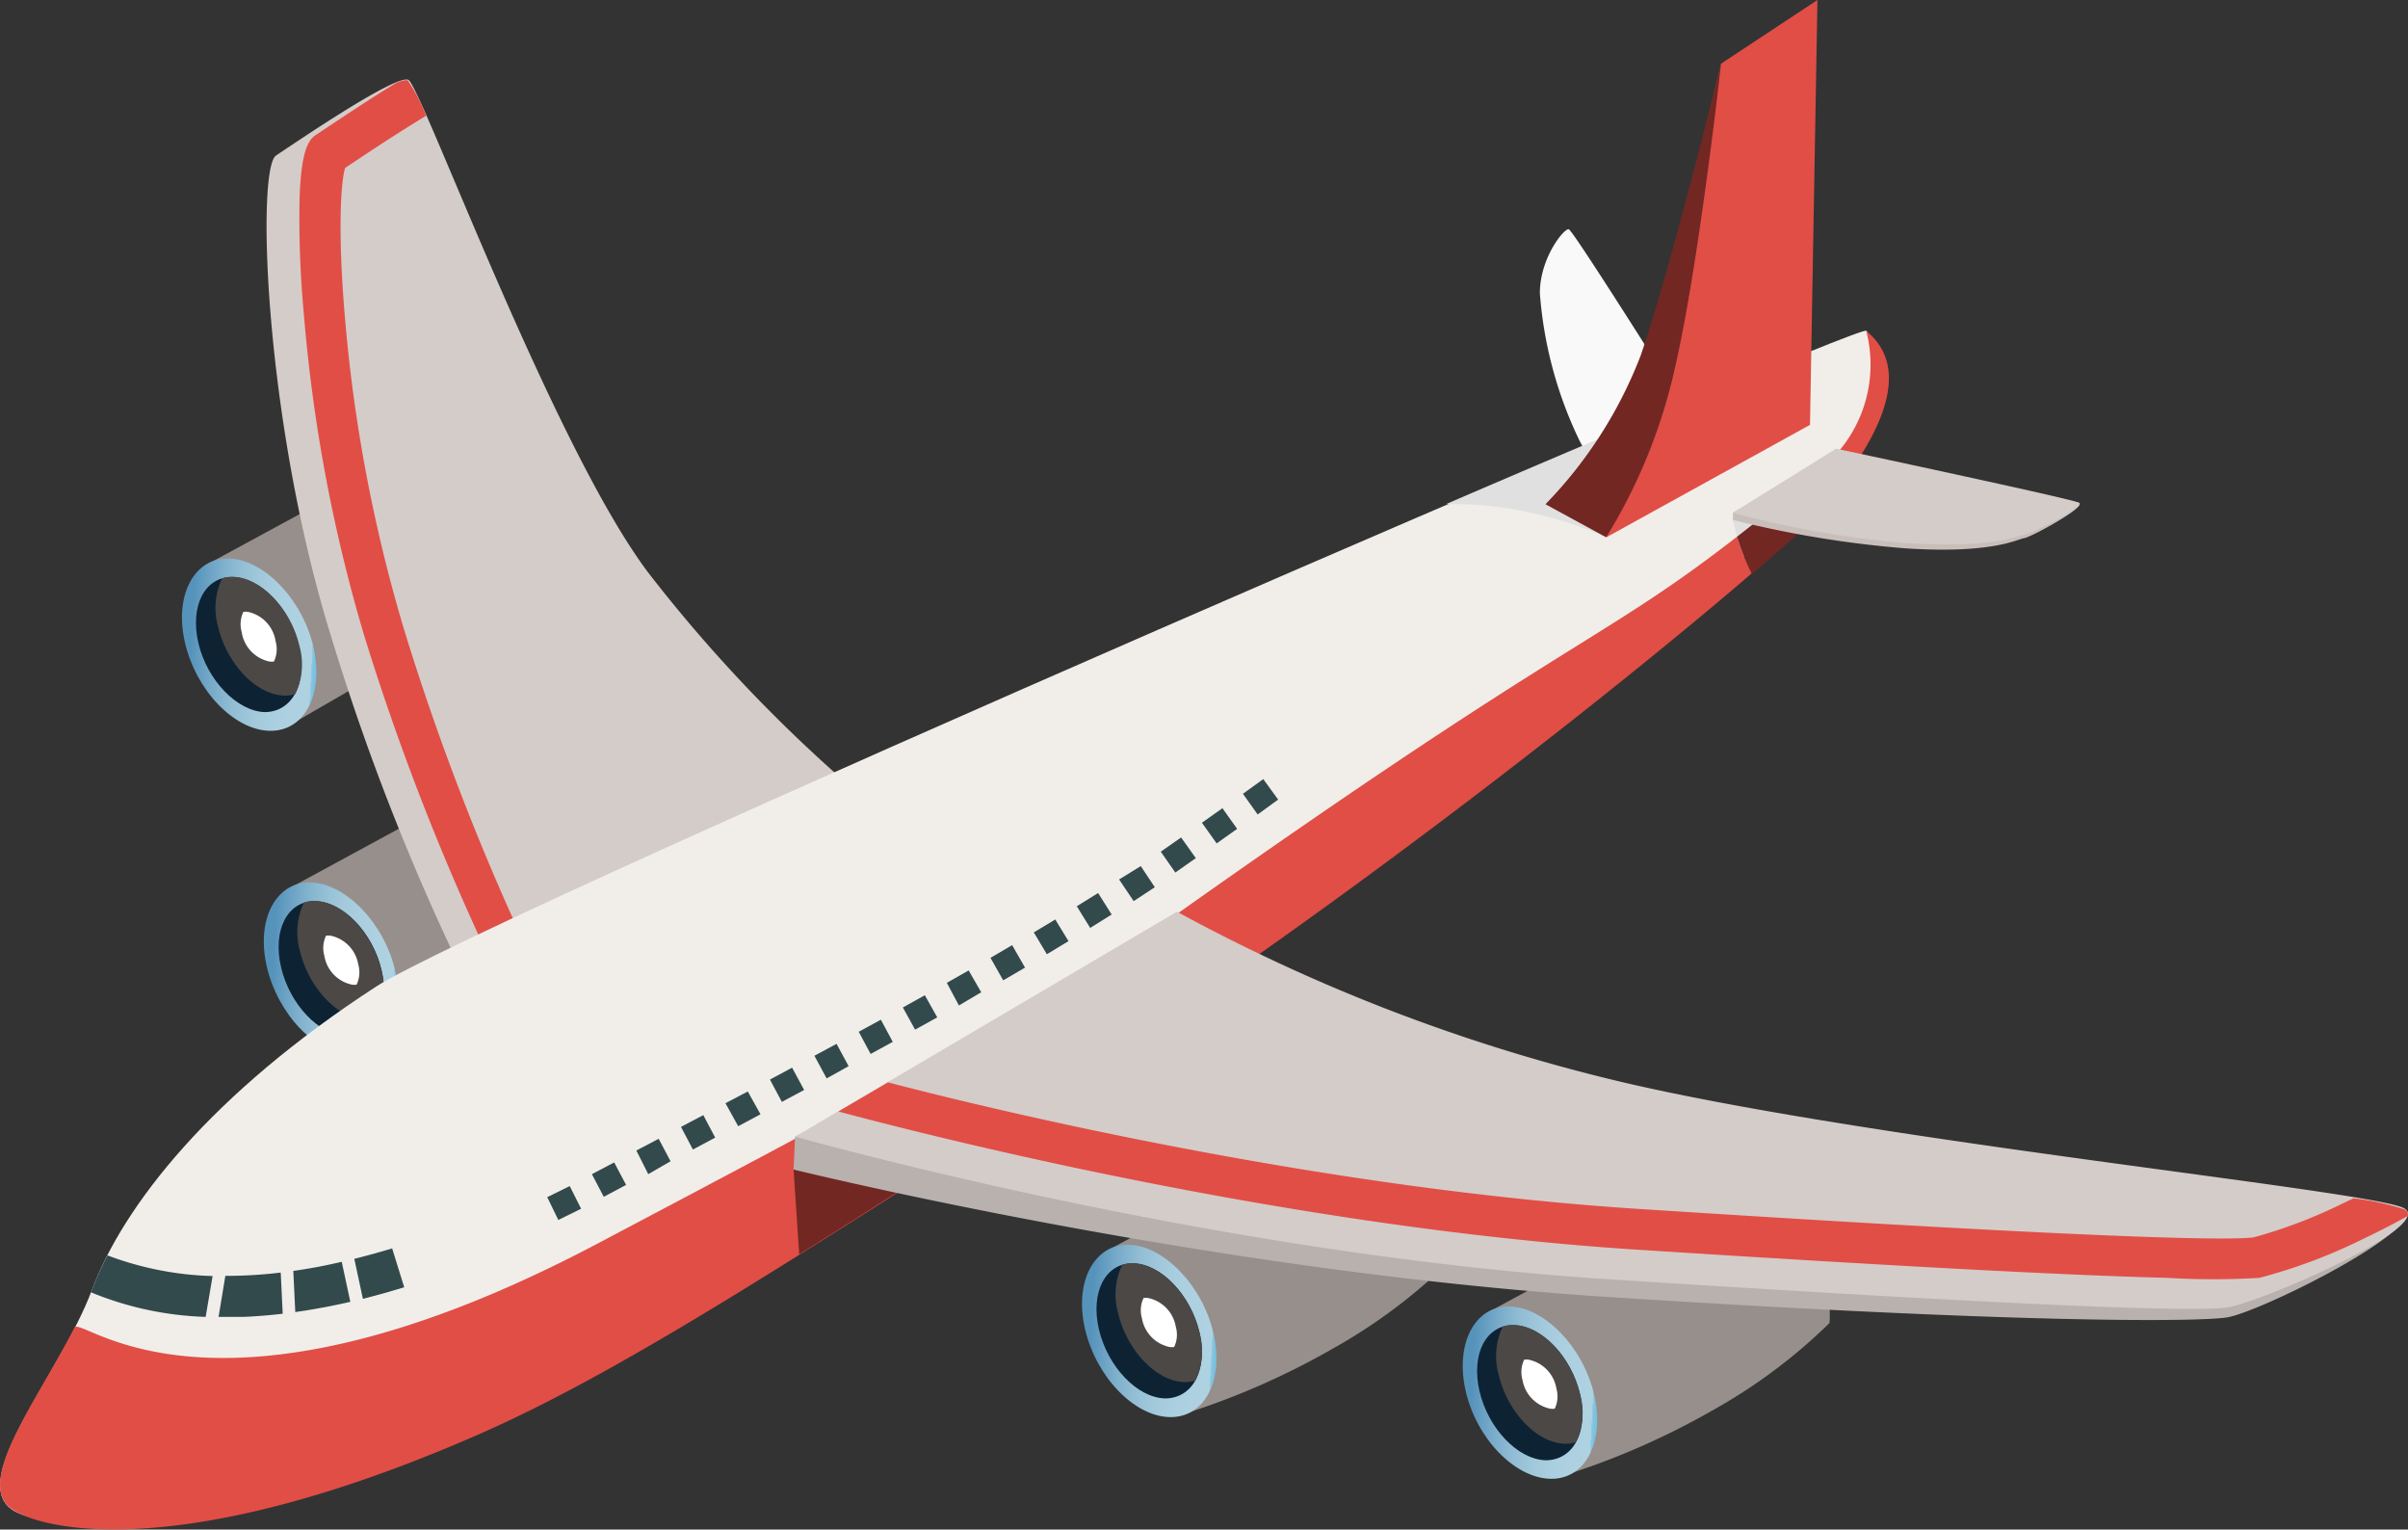 <svg xmlns="http://www.w3.org/2000/svg" xmlns:xlink="http://www.w3.org/1999/xlink" width="145.65" height="92.49" viewBox="0 0 145.65 92.49">
  <rect x="0" y="0" width="145.65" height="92.49" fill="#333333" stroke="none"/>
  <defs>
    <linearGradient id="a" data-name="Degradado sin nombre 112" x1="159.18" y1="58.79" x2="167.49" y2="58.35" gradientTransform="matrix(-1, 0, 0, 1, 183.36, 0)" gradientUnits="userSpaceOnUse">
      <stop offset="0.01" stop-color="#78c1e1"/>
      <stop offset="0.02" stop-color="#7bc2e1"/>
      <stop offset="0.03" stop-color="#85c5e1"/>
      <stop offset="0.04" stop-color="#95cae1"/>
      <stop offset="0.04" stop-color="#acd1e1"/>
      <stop offset="0.05" stop-color="#afd2e1"/>
      <stop offset="0.26" stop-color="#acd0e0"/>
      <stop offset="0.44" stop-color="#a2c9db"/>
      <stop offset="0.6" stop-color="#91bdd4"/>
      <stop offset="0.75" stop-color="#79acca"/>
      <stop offset="0.9" stop-color="#5b96bd"/>
      <stop offset="0.92" stop-color="#5693bb"/>
    </linearGradient>
    <linearGradient id="b" x1="164.13" y1="39.19" x2="172.44" y2="38.75" xlink:href="#a"/>
    <linearGradient id="c" x1="109.69" y1="80.7" x2="118" y2="80.26" xlink:href="#a"/>
    <linearGradient id="d" x1="86.67" y1="84.43" x2="94.98" y2="83.99" xlink:href="#a"/>
  </defs>
  <title>airplane-left</title>
  <g>
    <g>
      <polygon points="17.35 53.79 29.32 47.29 38.15 54.38 22.39 63.49 17.35 53.79" style="fill: #978f8b"/>
      <path d="M21.24,63.78c2.14.06,3.33-2.23,2.66-5.1s-3-5.26-5.1-5.32-3.33,2.22-2.66,5.1S19.1,63.72,21.24,63.78Z" style="fill: url(#a)"/>
      <path d="M21,62.66c1.68,0,2.61-1.74,2.08-4s-2.32-4.13-4-4.17-2.61,1.74-2.08,4S19.3,62.61,21,62.66Z" style="fill: #0d2334"/>
      <path d="M19.06,54.48a2,2,0,0,0-.67.09,4.14,4.14,0,0,0-.25,2.92c.53,2.26,2.32,4.13,4,4.17a2.05,2.05,0,0,0,.67-.09,4.14,4.14,0,0,0,.25-2.92C22.53,56.4,20.74,54.53,19.06,54.48Z" style="fill: #4c4846"/>
      <path d="M20,56.58a.86.86,0,0,0-.28,0,1.73,1.73,0,0,0-.1,1.22,2.13,2.13,0,0,0,1.67,1.74.86.86,0,0,0,.28,0,1.73,1.73,0,0,0,.1-1.22A2.14,2.14,0,0,0,20,56.58Z" style="fill: #fff"/>
    </g>
    <g>
      <polygon points="12.39 34.2 24.37 27.7 33.19 34.79 17.43 43.9 12.39 34.2" style="fill: #978f8b"/>
      <path d="M16.29,44.19c2.14.06,3.33-2.23,2.66-5.1s-3-5.26-5.1-5.32-3.33,2.22-2.66,5.1S14.15,44.13,16.29,44.19Z" style="fill: url(#b)"/>
      <path d="M16,43.06c1.68,0,2.61-1.74,2.08-4s-2.32-4.13-4-4.17-2.61,1.74-2.08,4S14.35,43,16,43.06Z" style="fill: #0d2334"/>
      <path d="M14.11,34.88a2,2,0,0,0-.67.09,4.14,4.14,0,0,0-.25,2.92c.53,2.26,2.32,4.13,4,4.17a2.06,2.06,0,0,0,.67-.09,4.15,4.15,0,0,0,.25-2.92C17.58,36.8,15.79,34.93,14.11,34.88Z" style="fill: #4c4846"/>
      <path d="M15,37a.86.86,0,0,0-.28,0,1.73,1.73,0,0,0-.1,1.22A2.14,2.14,0,0,0,16.29,40a.85.85,0,0,0,.28,0,1.73,1.73,0,0,0,.1-1.22A2.14,2.14,0,0,0,15,37Z" style="fill: #fff"/>
    </g>
    <g>
      <path d="M28.77,60.44A141.25,141.25,0,0,1,20,38.4c-4-12.93-4.51-28.2-3.3-29s7.24-4.92,8-4.57S33.45,27,39.22,34.64A90.14,90.14,0,0,0,51.8,47.87Z" style="fill: #d4ccc8"/>
      <path d="M32.38,58.47l-2,1.11A148.85,148.85,0,0,1,22,38.34,95.72,95.72,0,0,1,18.38,19a62,62,0,0,1-.26-7c.1-3,.57-3.57,1-3.85l.6-.4c1-.66,2.67-1.78,4.2-2.71L24,5c.32-.13.56-.18.67-.13A10.1,10.1,0,0,1,25.77,7c-1,.61-2.44,1.51-4.42,2.84l-.47.31c-.24.67-.51,3.79.05,9.8A93.18,93.18,0,0,0,24.42,38,149.53,149.53,0,0,0,32.38,58.47Z" style="fill: #e14e46"/>
    </g>
    <path d="M102.23,33.24a16,16,0,0,1-6.65-6.51,24.72,24.72,0,0,1-2.44-9c0-2.17,1.52-4,1.76-3.86.41.28,7.66,11.84,7.66,11.84Z" style="fill: #f9f9f9"/>
    <path d="M22.73,59.67C12.8,66.12,7.47,72.88,5.56,78S-2,89.45.75,91.3s21.84,3.14,64.16-27.38C95.14,42.11,107.36,33.48,112,26.85c1.86-2.65,1.47-6.43.88-6.85S29.24,55.43,22.73,59.67Z" style="fill: #f1eeea"/>
    <path d="M4.51,80.28c-2.35,4.56-6.13,9.44-3.75,11C2.61,92.53,11,94.54,28.69,86.85c8.84-3.83,19.24-10.71,33.88-20C85.94,51.92,107.73,33.5,109.76,31.2c2.93-3.33,6.5-8.44,3.12-11.19a8.1,8.1,0,0,1-2.8,8.38c-13.4,11.2-10.76,7-38.29,26.45-9,6.37-21,12.61-35.5,20.28C12.91,87.52,4.91,79.49,4.51,80.28Z" style="fill: #e14e46"/>
    <path d="M33.1,72.39l1.36-.67.69,1.37-1.38.68ZM35.8,71l1.35-.71.72,1.36-1.35.72Zm2.69-1.43,1.35-.71.72,1.36L39.21,71Zm2.7-1.43,1.35-.71.72,1.36-1.35.72Zm2.69-1.43L45.23,66,46,67.38l-1.35.72Zm2.69-1.43,1.34-.72.73,1.35-1.35.72Zm2.69-1.44,1.34-.72.73,1.35L50,65.21Zm2.68-1.45,1.34-.73L54,63l-1.34.73Zm2.67-1.47,1.33-.74.75,1.34-1.34.74Zm2.66-1.49,1.32-.75L59.35,60,58,60.8Zm2.64-1.51,1.31-.77L62,58.51l-1.32.77Zm2.62-1.54,1.3-.78.8,1.31-1.31.79Zm2.6-1.58L66.42,54l.82,1.3-1.3.81Zm2.56-1.62L69,52.37l.85,1.28-1.28.84Zm2.52-1.68,1.23-.86h0l.89,1.25h0l-1.24.87Zm2.49-1.75,1.24-.88.89,1.25L73.59,51ZM75.18,48l1.23-.89.9,1.24-1.24.9Z" style="fill: #334a4d"/>
    <g>
      <path d="M21.19,78.72q-1.71.39-3.33.62l-.12-2.49q1.43-.2,2.93-.55Z" style="fill: #334a4d"/>
      <path d="M12.44,79.63a19.76,19.76,0,0,1-6.95-1.49L5.56,78a19.72,19.72,0,0,1,.94-2.09,19.38,19.38,0,0,0,6.36,1.25Z" style="fill: #334a4d"/>
      <path d="M13.63,77.15a27.68,27.68,0,0,0,3.35-.2l.12,2.49q-1.2.14-2.34.19c-.54,0-1,0-1.54,0Z" style="fill: #334a4d"/>
      <path d="M21.43,76.12q1.13-.28,2.29-.63l.73,2.35q-1.27.39-2.5.7Z" style="fill: #334a4d"/>
    </g>
    <path d="M98.86,25.62l1.4.26-3.1,6.61a24.11,24.11,0,0,0-6.58-1.84,23.81,23.81,0,0,0-3.11-.17C91.6,28.7,95.46,27.06,98.86,25.62Z" style="fill: #e0e0e0"/>
    <polygon points="97.16 32.49 109.48 25.69 109.93 0 104.1 3.85 97.16 32.49" style="fill: #e14e46"/>
    <path d="M97.15,32.49l-3.67-2a26.55,26.55,0,0,0,5.76-9C101,16.42,104.1,3.85,104.1,3.85s-1.36,12.32-2.82,18.53A33.16,33.16,0,0,1,97.15,32.49Z" style="fill: #722723"/>
    <path d="M105.49,33.67a15.37,15.37,0,0,1-.68-2.23l6.1-3.16A47.77,47.77,0,0,1,105.49,33.67Z" style="fill: #e0e0e0"/>
    <path d="M105.07,32.45c1.16-.9,2.46-1.94,4-3.19l2.28-1.18.2,1c-.57.77-1.18,1.5-1.76,2.16-.43.49-1.77,1.72-3.82,3.48A13.58,13.58,0,0,1,105.07,32.45Z" style="fill: #722723"/>
    <path d="M104.81,31.44a63.83,63.83,0,0,0,10.47,1.72c5.26.34,6.74-.56,7.16-.62s3.72-1.87,3.31-2.1S111,27.58,111,27.58L104.82,31Z" style="fill: #c9bfba"/>
    <path d="M104.82,31a57.83,57.83,0,0,0,10.47,1.84c5.26.34,6.74-.45,7.16-.51s3.72-1.7,3.31-1.93-14.7-3.27-14.7-3.27Z" style="fill: #d4ccc8"/>
    <path d="M48,70.72l8.64-1.07-.11,1c-2.9,1.85-5.62,3.59-8.19,5.2Z" style="fill: #722723"/>
    <g>
      <path d="M66.83,75.7l12-6.5,8.82,7.09a33.09,33.09,0,0,1-7,5.24,45.92,45.92,0,0,1-8.76,3.88Z" style="fill: #978f8b"/>
      <path d="M70.73,85.69c2.14.06,3.33-2.23,2.66-5.1s-3-5.26-5.1-5.32-3.33,2.22-2.66,5.1S68.59,85.63,70.73,85.69Z" style="fill: url(#c)"/>
      <path d="M70.47,84.56c1.68,0,2.61-1.74,2.08-4s-2.32-4.13-4-4.17-2.61,1.74-2.08,4S68.79,84.52,70.47,84.56Z" style="fill: #0d2334"/>
      <path d="M68.55,76.39a2,2,0,0,0-.67.09,4.14,4.14,0,0,0-.25,2.92c.53,2.26,2.32,4.13,4,4.17a2.05,2.05,0,0,0,.67-.09,4.14,4.14,0,0,0,.25-2.92C72,78.31,70.23,76.44,68.55,76.39Z" style="fill: #4c4846"/>
      <path d="M69.45,78.49a.86.86,0,0,0-.28,0,1.73,1.73,0,0,0-.1,1.22,2.14,2.14,0,0,0,1.67,1.74.86.86,0,0,0,.28,0,1.73,1.73,0,0,0,.1-1.22A2.14,2.14,0,0,0,69.45,78.49Z" style="fill: #fff"/>
    </g>
    <g>
      <path d="M89.86,79.43l12-6.5s3.39,2.9,6.29,2.9S110.66,80,110.66,80a33.09,33.09,0,0,1-7,5.24,45.92,45.92,0,0,1-8.76,3.88Z" style="fill: #978f8b"/>
      <path d="M93.76,89.42c2.14.06,3.33-2.23,2.66-5.1s-3-5.26-5.1-5.32S88,81.22,88.65,84.1,91.61,89.36,93.76,89.42Z" style="fill: url(#d)"/>
      <path d="M93.49,88.3c1.68,0,2.61-1.74,2.08-4s-2.32-4.13-4-4.17-2.61,1.74-2.08,4S91.81,88.25,93.49,88.3Z" style="fill: #0d2334"/>
      <path d="M91.57,80.12a2,2,0,0,0-.67.09,4.14,4.14,0,0,0-.25,2.92c.53,2.26,2.32,4.13,4,4.17a2.05,2.05,0,0,0,.67-.09,4.14,4.14,0,0,0,.25-2.92C95,82,93.25,80.17,91.57,80.12Z" style="fill: #4c4846"/>
      <path d="M92.47,82.22a.86.86,0,0,0-.28,0,1.73,1.73,0,0,0-.1,1.22,2.14,2.14,0,0,0,1.67,1.74.86.86,0,0,0,.28,0,1.73,1.73,0,0,0,.1-1.22A2.14,2.14,0,0,0,92.47,82.22Z" style="fill: #fff"/>
    </g>
    <path d="M48,70.72s24.85,6.13,49.16,7.7c24.7,1.59,35.51,1.52,37.49,1.25s12.57-5.56,10.63-6.61-34.08-2.21-48.79-5.92a108.27,108.27,0,0,1-25.4-9.93l-23,11.52Z" style="fill: #b8b1ae"/>
    <path d="M48.1,68.73s24.83,7.05,49.13,8.62c24.7,1.59,35.49,2,37.48,1.71s12.65-4.91,10.7-6-34.11-4.25-48.82-8a108.28,108.28,0,0,1-25.4-9.93Z" style="fill: #d4ccc8"/>
    <path d="M98.93,75.56c-21.19-1.37-43-6.95-48.22-8.35l3-1.76c7.67,2,26.78,6.45,45.38,7.65,29.47,1.9,36,1.89,37.23,1.72a30.22,30.22,0,0,0,5.28-2l.75-.36a16,16,0,0,1,3.06.66.36.36,0,0,1,.23.4c-.74.42-1.62.88-2.59,1.34a33.08,33.08,0,0,1-6.39,2.41,46.47,46.47,0,0,1-5.56,0C125,77.12,114.23,76.54,98.93,75.56Z" style="fill: #e14e46"/>
  </g>
</svg>
